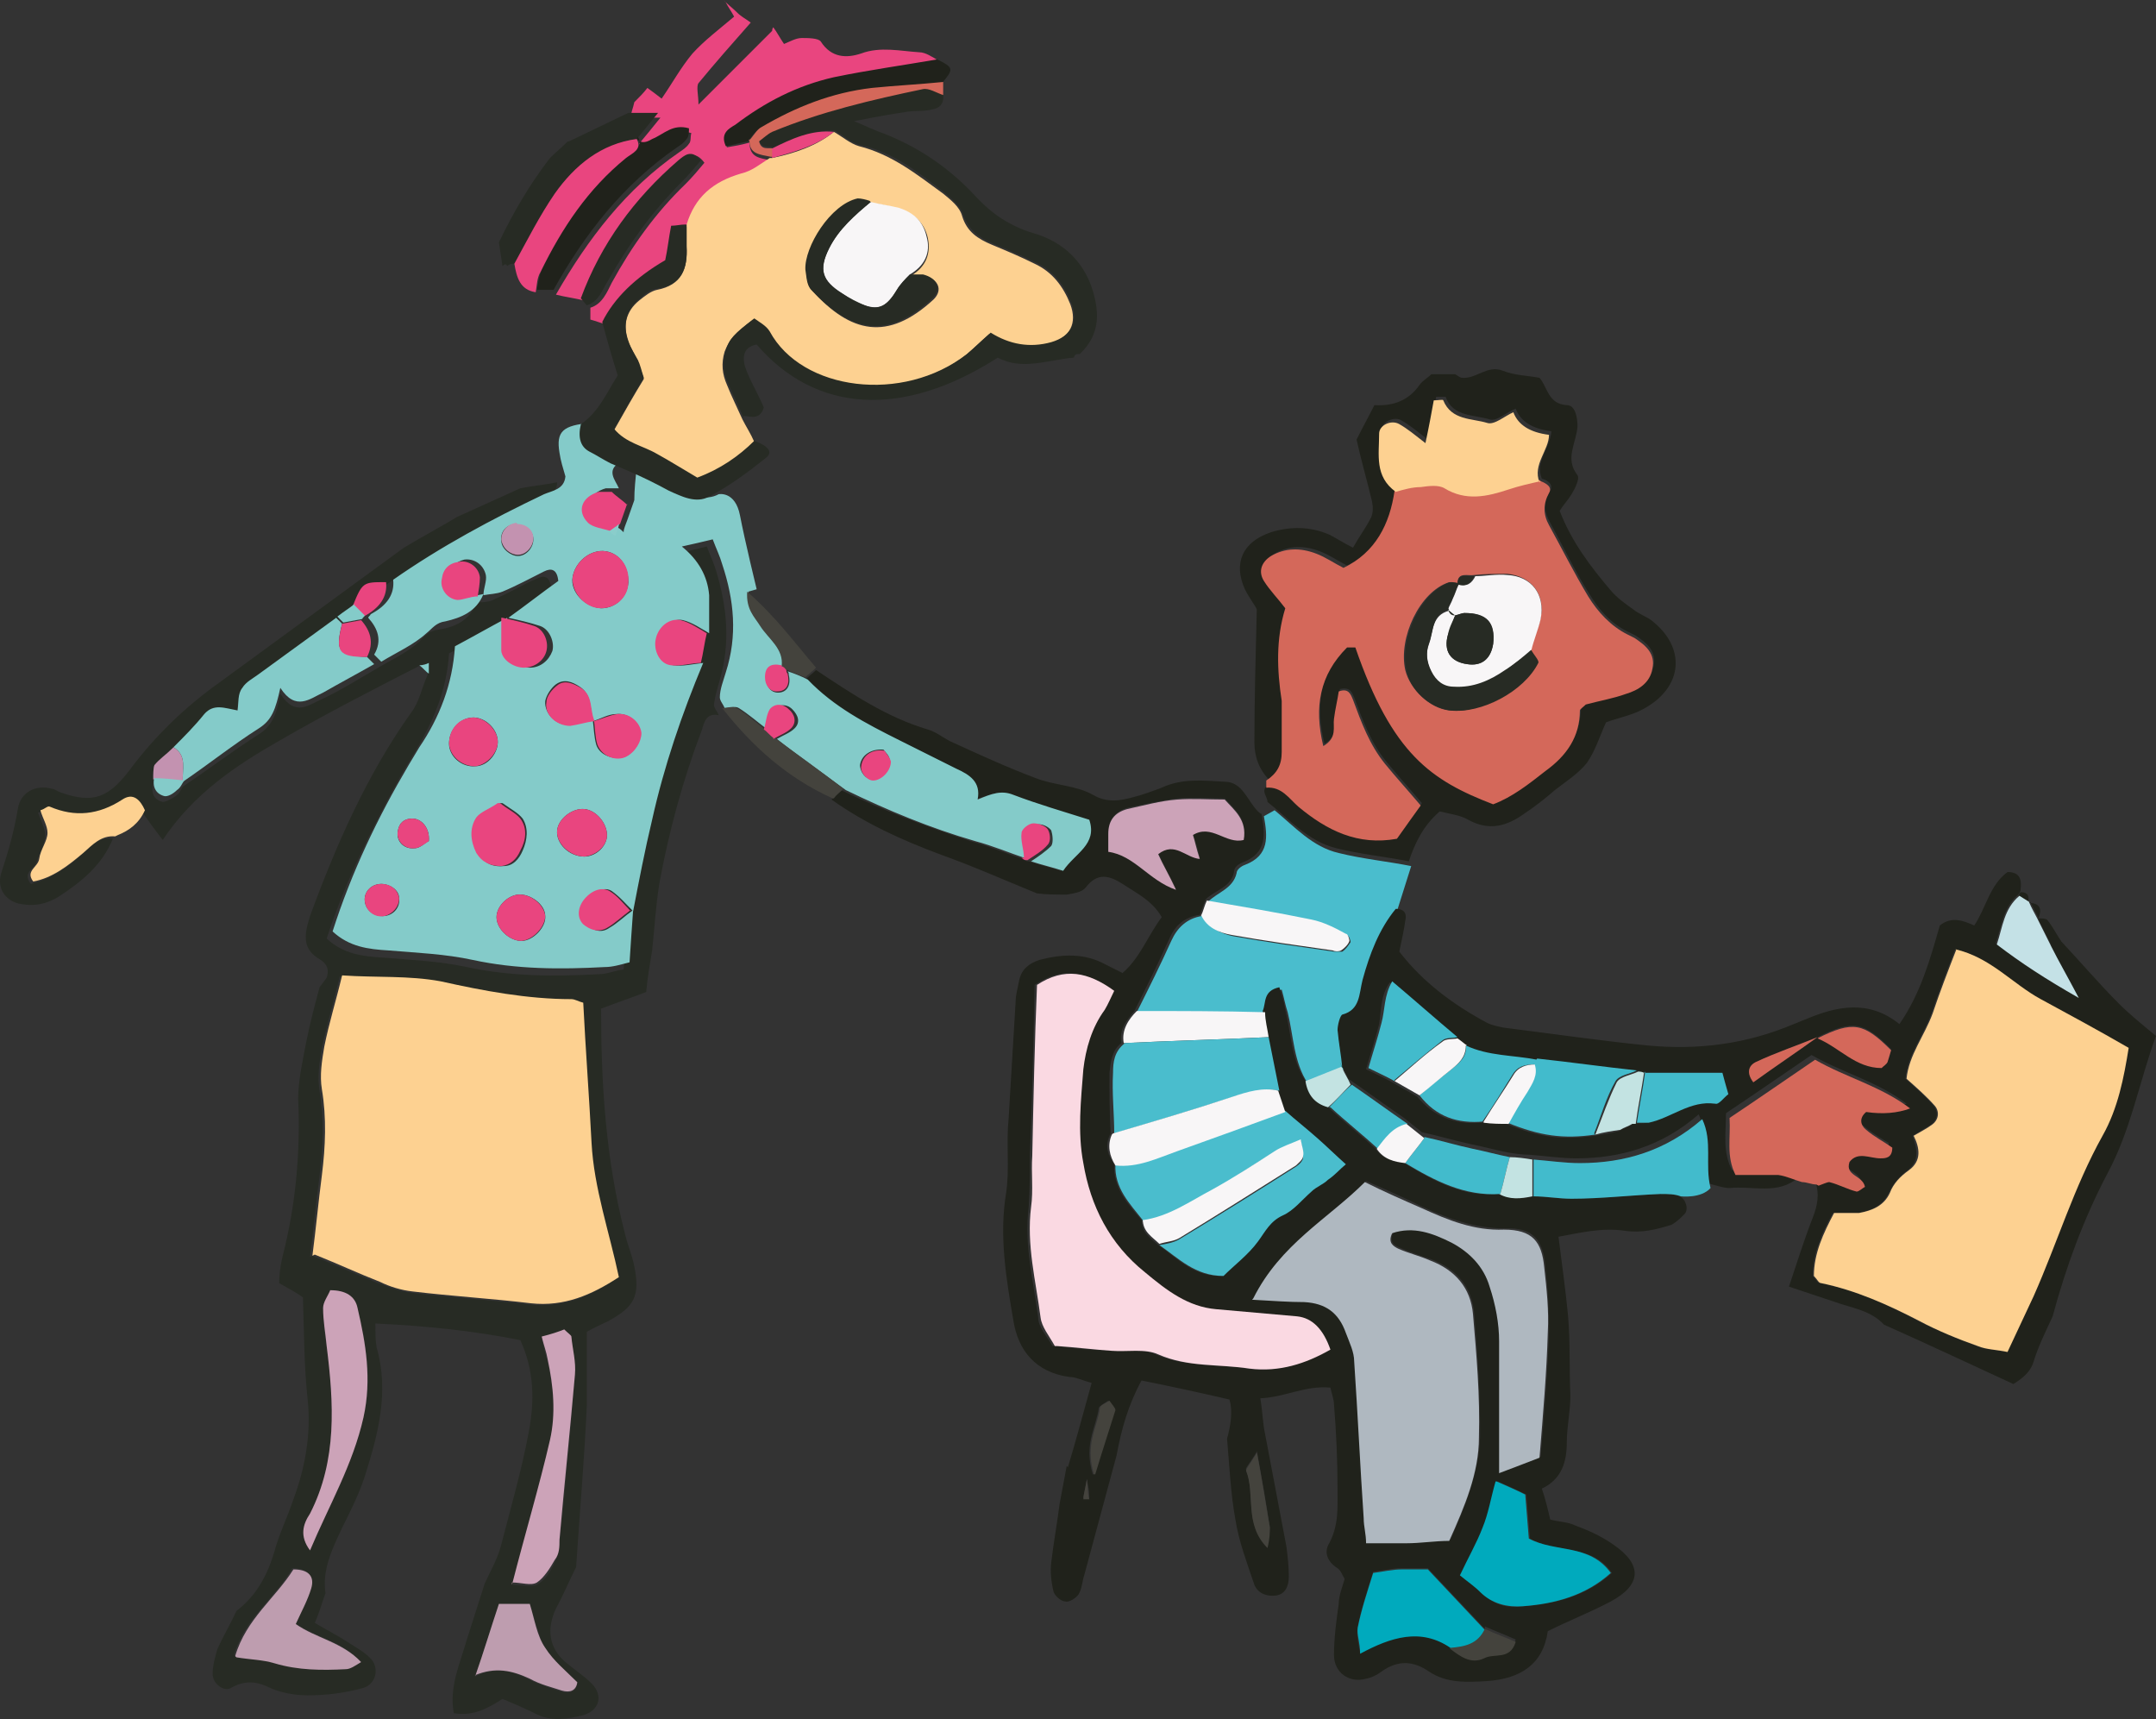 <?xml version="1.0" encoding="UTF-8"?>
<svg id="Laag_2" data-name="Laag 2" xmlns="http://www.w3.org/2000/svg" viewBox="0 0 181.5 144.69">
  <rect x="0" y="0" width="181.5" height="144.69" fill="#333333" stroke="none"/>
  <defs>
    <style>
      .cls-1 {
        fill: #e9457f;
      }

      .cls-2 {
        fill: #c392b0;
      }

      .cls-3 {
        fill: #c3e3e2;
      }

      .cls-4 {
        fill: #272b24;
      }

      .cls-5 {
        fill: #fdd191;
      }

      .cls-6 {
        fill: #20221b;
      }

      .cls-7 {
        fill: #d4685a;
      }

      .cls-8 {
        fill: #84cbc9;
      }

      .cls-9 {
        fill: #00aabd;
      }

      .cls-10 {
        fill: #4abdcd;
      }

      .cls-11 {
        fill: #8acdcb;
      }

      .cls-12 {
        fill: #afb8c0;
      }

      .cls-13 {
        fill: #cca3b8;
      }

      .cls-14 {
        fill: #f8f6f7;
      }

      .cls-15 {
        fill: #be9daf;
      }

      .cls-16 {
        fill: #c4e1e6;
      }

      .cls-17 {
        fill: #fad9e2;
      }

      .cls-18 {
        fill: #44433d;
      }

      .cls-19 {
        fill: #42bbcc;
      }
    </style>
  </defs>
  <g id="Laag_1-2" data-name="Laag 1">
    <g>
      <path class="cls-10" d="M117.6,76.6c-1.3,1.7-2.1,3.8-2.8,6-.3,1.1-.2,2.4-1.7,2.9-.2,0-.4.8-.4,1.3,0,1.1.3,2.1.4,3.2l-3,1.2c-1.2-1.8-1.2-4-1.7-6-.2-.6-.3-1.2-.5-1.9-1.4.3-1,1.3-1.4,2-3.6,0-7.2,0-10.8-.1,1-2,2-4,2.9-6,.5-1.1,1.3-1.9,2.6-2.1.6,1,1.6,1.5,2.6,1.7,2.8.5,5.7.9,8.5,1.3h.7c.3-.2.5-.5.7-.8,0-.1-.1-.5-.3-.6-1-.4-1.9-.9-2.9-1.2-2.9-.6-5.9-1.1-8.8-1.6.8-.8,2.1-1.1,2.4-2.4,0-.3.4-.6.7-.7,2.1-.8,1.9-2.4,1.6-4.1l.9-.5c1.7,1.4,3.2,3.1,5.4,3.6,2,.5,4.1.7,6.1,1.1l-1.2,3.8v-.1Z"/>
      <path class="cls-4" d="M27.5,82.3c.2-.6.1-1.1-.5-1.5-1.6-.9-1.4-2.1-.9-3.7,2.2-6,4.8-11.9,8.5-17.1.7-.9.9-2.1,1.4-3.2v-.9c-.3,0-.6.1-.8.2-3.9,2-7.8,4-11.6,6.2-3.7,2.1-7.3,4.5-9.9,8.4-.7-.9-1.2-1.6-1.7-2.3-.3-.9-.9-1.5-1.9-.9-1.9,1.3-3.9,1.5-6.1.6-.1,0-.4.2-.8.3.2.6.6,1.3.6,1.9,0,.8-.5,1.5-.7,2.2-.1.6-1.3.9-.5,1.9,1.6-.4,3-1.3,4.2-2.4.8-.7,1.5-1.6,2.7-1.4-.9,2.2-2.6,3.6-4.6,4.9-1,.6-2,.8-3.1.6-1.3-.2-2.1-1.3-1.7-2.6.6-1.8,1.1-3.6,1.4-5.4.2-1.4,1.5-2.1,2.9-1.7.2,0,.4.2.7.3,2.8,1,4.1.4,5.9-2,2.1-2.8,4.6-5.2,7.4-7.2,5.2-3.8,10.4-7.6,15.6-11.4,1.5-.9,3-1.7,4.5-2.6,1.8-.8,3.5-1.6,5.3-2.4,1-.2,2.1-.3,3.1-.5,0,1.1-1.1,1.2-1.8,1.5-4.4,2.1-8.7,4.4-12.7,7.2-1.8,0-1.9,0-2.7,2-.5.4-1,.7-1.5,1.1-2.2,1.6-4.4,3.2-6.6,4.8-.5.3-1.1.7-1.3,1.1-.3.5-.3,1.2-.4,1.9-1.1-.2-2-.7-2.8.3s-1.8,1.9-2.6,2.8c-.5.5-1.1.9-1.5,1.4-.2.3-.1.8-.1,1.2-.2.8,0,1.4.8,1.6.3,0,.8-.3,1.1-.5.3-.2.4-.5.6-.8h0c2.1-1.4,4.2-3,6.4-4.4,1.1-.7,1.5-1.7,1.8-3.4,1.3,2,2.4.9,3.6.4,1.5-.7,2.9-1.6,4.3-2.4,1.3-.8,2.7-1.4,3.8-2.4.5-.5.8-.9,1.6-1,1.4-.2,2.7-.8,3.2-2.3h0c.5,0,1.1,0,1.6-.3,1.2-.5,2.3-1.2,3.5-1.7.6-.3,1.1-.2,1.2.8-1.4,1-2.8,2-4.2,3.1h0c-1.5.8-2.9,1.6-4.4,2.4-.2,3.2-1.4,5.9-3,8.5-.3.5-.6,1-.9,1.5-2.5,4.5-4.8,9.1-6.4,14,1.4,1.3,3,1.5,4.7,1.6,2.4.2,4.8.3,7.1.8,3.7.8,7.4.8,11.1.6.7,0,1.3-.3,2.1-.4.1-1.6.2-3,.3-4.4h0c.5-2.5,1-5,1.6-7.6,1.1-4.5,2.5-8.9,4.3-13.2.2-.8.3-1.7.5-2.5,0-1.1.2-2.1,0-3.2q-.2-2.4-2.3-4.1c1-.2,1.8-.4,2.6-.6.3.8.6,1.4.8,2.1.9,3,1.2,6,.3,9.1-.2.7-.4,1.4-.5,2.1,0,.3.3.6.4.9h0c-1-.2-1.2.5-1.4,1.2-1.6,4.2-2.8,8.6-3.6,13-.3,1.9-.4,3.7-.6,5.6-.2,1.2-.4,2.3-.5,3.5-1.3.5-2.5.9-3.8,1.4,0,6.4.4,12.7,2,18.9.2.9.6,1.8.8,2.8.5,2.5,0,3.4-2.2,4.6-.6.3-1.3.6-1.8.9v6.2c-.2,4.5-.6,9-.9,13.6-.6,1.2-1.1,2.4-1.7,3.5-.8,1.7-.6,3.3.8,4.5.7.6,1.5,1.1,2.2,1.8,1,1,.7,2.3-.8,2.7-1.3.3-2.6.5-3.8-.1-.8-.4-1.7-.8-2.9-1.3-1.1.7-2.4,1.5-4.1,1.2h0c-.4-2.2.5-4.1,1.1-6.2.5-1.6,1-3.1,1.5-4.7.5-1.1,1.1-2.1,1.4-3.3.8-3.1,1.7-6.2,2.3-9.4.5-2.6.5-5.2-.7-7.8-4-.8-8-1.2-12.2-1.4,0,.8,0,1.4.1,2,1.1,3.8.1,7.4-1,10.9-.5,1.5-1.2,2.9-1.9,4.3-.8,1.7-1.7,3.5-1.4,5.5-.3.8-.5,1.6-.9,2.5,1,.6,2,1.1,2.9,1.7.6.4,1.2.7,1.7,1.2.9.8.6,2.3-.6,2.6-1.5.4-3,.6-4.6.6-1,0-2.2-.2-3.1-.6-1.2-.6-2.2-.7-3.4,0-.6.3-1.5-.4-1.5-1.2,0-.7.2-1.4.4-2.1.5-1.1,1.1-2.1,1.6-3.2,1.7-1.3,2.6-3,3.2-5,.4-1.5,1.1-2.9,1.6-4.4,1-2.7,1.5-5.5,1.2-8.4-.3-2.7-.3-5.5-.4-8.6-.4-.3-1.1-.7-2-1.2,0-.7.1-1.5.3-2.3,1.1-4.3,1.5-8.7,1.3-13.2,0-1.6.4-3.3.7-4.9.3-1.5.7-3,1.1-4.5l.6-.8ZM26.3,105.7c2,.8,3.8,1.6,5.5,2.3.9.3,1.8.7,2.7.8,3.3.4,6.7.6,10,1,2.8.3,5.1-.6,7.4-2.2-.8-3.8-2.1-7.5-2.3-11.3-.2-3.9-.4-7.9-.7-11.8-.3,0-.7-.3-1-.3-3.7,0-7.4-.6-11-1.5-2.7-.6-5.4-.4-8.3-.5-.5,2.1-1.1,4.1-1.5,6-.2,1.2-.4,2.4-.2,3.6.4,2.4.3,4.8,0,7.2-.3,2.2-.5,4.5-.8,6.8l.2-.1ZM26.1,130.5c1.6-3.7,3.6-7.2,4.5-11.2.8-3.2.2-6.2-.5-9.2-.2-1-1.1-1.5-2.3-1.5-.2.4-.6,1-.6,1.5,0,1.1.1,2.1.3,3.2.6,4.8.9,9.6-1.4,14.1-.5.9-.8,2,0,3.1h0ZM43.1,133.4c.8,0,1.6.2,2.1,0,.7-.4,1.2-1.2,1.5-1.9.3-.5.3-1.2.4-1.7.5-4.6.9-9.3,1.3-13.9,0-1.1-.1-2.1-.3-3.2,0-.2-.3-.3-.6-.6-.5.2-1.2.3-1.9.6.2.7.3,1.3.5,1.9.5,2.2.7,4.5.2,6.8-.9,4-2,7.9-3.2,12.2v-.2ZM19.8,139.4c1.2.2,2.2.2,3.2.5,2,.6,4,.6,6,.5.4,0,.8-.3,1.3-.6-1.6-1.7-3.8-2-5.5-3.2.5-1,1-2,1.3-3s-.2-1.6-1.5-1.6c-1.4,2.5-4,4.2-4.9,7.3l.1.1ZM40,141.1c1.7-.8,3.1-.5,4.6.3.8.4,1.8.7,2.7,1,.6.2,1.2,0,1.3-.7-.9-1-2-1.8-2.7-2.9-.6-1.1-.8-2.4-1.3-3.7h-2.6c-.7,2-1.3,4-2,6.1v-.1Z"/>
      <path class="cls-6" d="M89.9,123.5c.7-2.3,1.3-4.6,2-7.1-.8-.2-1.3-.5-1.9-.5-2.8-.4-4.3-2.2-4.7-4.8-.6-3.5-1.2-7.1-.6-10.7.3-2,0-4.1.2-6.1.2-3.3.4-6.7.6-10,0-.6.2-1.2.3-1.8.2-.9.8-1.4,1.7-1.7,1.9-.5,3.8-.6,5.6.4l1.4.7c1.5-1.3,2.1-3.1,3.3-4.7-.8-1.4-2.1-2-3.3-2.8-1.1-.7-2.1-1-3.1.3-.3.4-1,.5-1.6.6-.8,0-1.7,0-2.5-.1-2.7-1.1-5.4-2.3-8.2-3.3-3.2-1.2-6.3-2.6-9.1-4.6l.8-.8c3.5,1.7,7.2,3.1,10.9,4.3,1.5.4,2.9,1,4.4,1.5.1.1.3.2.5.2.9.3,1.8.5,2.7.8,1-1.4,2.9-2.2,2.2-4.3-2.1-.7-4.3-1.3-6.4-2.1-1-.4-1.8,0-3,.4.3-1.5-.8-2.1-1.8-2.6l-4.8-2.4c-2.8-1.3-5.5-2.8-7.7-5.1.3-.3.6-.5.9-.8,3,2,6,4,9.4,5,.7.2,1.3.7,1.9,1,2.4,1.1,4.8,2.2,7.2,3.1,1.5.6,3.4.6,4.8,1.4,1.2.7,2.3.5,3.4.2.8-.2,1.6-.5,2.4-.8,1.7-.8,3.5-.6,5.3-.5,1.5,0,1.9,1.6,2.8,2.5,0,0,.2.2.3.2.3,1.7.5,3.3-1.6,4.1-.3.1-.7.4-.7.7-.2,1.4-1.6,1.6-2.4,2.4-.2.4-.3.9-.5,1.3-1.3.2-2.1.9-2.6,2.1-.9,2-1.9,4-2.9,6-.7.8-1.3,1.6-1.1,2.7-.8.6-.9,1.6-1,2.5,0,1.7,0,3.4.1,5.1-.5.9-.3,1.8.3,2.6-.1,2,1.1,3.3,2.3,4.7,0,1,.7,1.5,1.4,2.1,1.6,1.1,3,2.7,5.4,2.6.9-.9,2.1-1.8,2.9-2.9.6-.8,1-1.7,2.1-2.2.9-.4,1.6-1.4,2.4-2,.4-.4.9-.6,1.4-1s1-.9,1.5-1.3c-.9-.8-1.6-1.5-2.4-2.2-.9-.8-1.8-1.6-2.7-2.3-.2-.6-.4-1.2-.6-1.8-.3-1.5-.6-3-.9-4.5,0-.7-.2-1.4-.3-2.1.3-.7,0-1.7,1.4-2,.2.6.4,1.2.5,1.9.5,2,.5,4.2,1.7,6,.1,1.1.8,1.9,1.9,2.2,1.3,1.2,2.7,2.3,4,3.5.6.9,1.5,1,2.4,1.2,2.5,1.5,5,2.9,8,2.6.9.5,1.9.4,2.8.2,1.1,0,2.1.2,3.2.2,2.5,0,5-.3,7.5-.4.6,0,1.2,0,1.7.2s.8,1.1.4,1.5c-.3.3-.7.7-1.1.9-1.3.4-2.5.7-3.9.5-2-.3-3.9.2-5.6.5.3,2.4.6,4.5.8,6.6.2,2.3.1,4.5.2,6.8,0,1.3-.3,2.6-.3,3.9,0,1.6-.4,3.1-2.1,3.9.3.9.5,1.7.7,2.6.7.2,1.5.2,2.1.5,1.1.4,2.2.9,3.2,1.6,2.5,1.7,2.4,3.4-.2,4.8-1.7.9-3.5,1.6-5.3,2.5-.4,2.8-2.3,4-5.1,4.2-1.7.1-3.4.2-4.9-.8-1.3-.9-2.6-1-4,0-.4.3-.8.5-1.3.6-1.4.4-2.7-.5-2.7-2,0-1.4.2-2.9.4-4.3,0-.7.3-1.4.5-2.1-.2-.3-.3-.7-.6-.9-.8-.5-1.2-1.3-.7-2.1.8-1.5.7-3,.7-4.5,0-2.4-.1-4.8-.3-7.2,0-.4-.2-.9-.3-1.4-2.1-.2-3.8.8-5.9.9.2,1.2.2,2.1.4,3,.6,3.2,1.2,6.3,1.8,9.5.1.8.2,1.7.2,2.5s-.3,1.5-1.1,1.6-1.5-.2-1.8-.9c-.6-1.8-1.3-3.6-1.6-5.5-.4-2.2-.5-4.5-.7-6.8.3-1.1.5-2.3.2-3.3-2.6-.6-4.9-1.1-7.4-1.6-1.1,2-1.7,4.1-2.1,6.3-.9,3.3-1.8,6.7-2.7,10-.2.6-.2,1.2-.5,1.7-.2.3-.8.7-1.1.6-.4,0-.9-.5-1-.8-.2-.8-.3-1.7-.2-2.5.2-1.7.5-3.3.7-4.9.2-1.1.4-2.1.6-3.2l.1.1ZM125,137.1c-1.6-1.7-3.2-3.4-4.8-5.1h-2.2c-.8,0-1.6.2-2.4.3-.5,1.6-1,3.1-1.3,4.6-.1.6,0,1.3.2,2.2,2.7-1.4,5.1-2.2,7.6-.5.8.7,1.7,1.4,2.8.8.8-.4,2.2.2,2.7-1.4-.9-.4-1.7-.7-2.6-1.1v.2ZM105.5,109.3c1.8,0,3.1.2,4.4.2,1.8,0,2.9.9,3.5,2.6.3.8.6,1.6.7,2.4.3,4.4.5,8.8.8,13.2,0,.7.2,1.4.2,2.1h3.4c1.2,0,2.3-.1,3.6-.2,1.3-2.9,2.4-5.7,2.5-8.7,0-3.5-.2-6.9-.5-10.4-.2-2.2-1.5-3.7-3.6-4.5-.9-.3-1.8-.6-2.7-1-.4-.2-.9-.4-.5-1.3,1.7-.6,3.4,0,5,.8,1.5.8,2.8,2,3.2,3.7.4,1.5.7,3,.8,4.6.1,3.6,0,7.2,0,11.1,1.3-.5,2.3-.9,3.4-1.3.3-3.7.6-7.1.7-10.6,0-1.8-.1-3.6-.3-5.4-.2-2.2-1-3.3-3.4-3.2-2.5,0-4.7-.8-6.9-1.8-1.6-.8-3.2-1.5-4.8-2.2-3.2,3.2-7.1,5.3-9.4,9.8l-.1.1ZM88.8,113.3c1.6.2,3.1.3,4.6.4,1.3.1,2.8-.2,3.9.3,2.5,1.1,5.2.8,7.7,1.2,2.4.4,4.7-.4,6.8-1.6q-.9-2.6-2.8-2.8c-2.3-.2-4.5-.4-6.8-.6-2.4-.2-4.2-1.6-6-3.1-2.9-2.4-4.6-5.6-5.2-9.2-.4-2.6-.1-5.3,0-7.9.1-1.8.7-3.5,1.8-5,.3-.5.5-1,.8-1.6-2.1-1.6-4.1-2.1-6.5-.5-.1,4.8-.2,9.6-.4,14.4,0,1.4,0,2.9-.1,4.3-.4,3.2.4,6.2.8,9.3,0,.8.7,1.5,1.2,2.4h.2ZM126,124.7c-.4,1.4-.7,2.7-1.1,3.9-.5,1.3-1.2,2.5-1.9,4,.6.5,1.2.9,1.7,1.4,1,1.1,2.2,1.4,3.6,1.2,2.7-.2,5.3-.9,7.4-2.8-1.7-2.5-4.7-1.6-6.9-2.9-.1-1.3-.2-2.4-.3-3.7-.8-.4-1.5-.7-2.4-1.1h-.1ZM100.4,70.2c1.6-1,2.8.8,4.3.4.3-1.7-.8-2.5-1.6-3.4-1.4,0-2.7-.1-4,0-1.4.2-2.8.5-4.2.8-1,.3-1.6,1-1.6,2.1v1.5c2.2.3,3.3,2.4,5.7,3.2-.6-1.2-1.1-2.1-1.5-3,1.3-1.1,2.3.2,3.5.4-.2-.9-.4-1.5-.6-2.1v.1ZM105.8,122.2c-.6,1-1,1.4-.9,1.5.8,2-.2,4.5,1.8,6.5,0-.8.2-1.2.2-1.7-.3-1.9-.6-3.7-1.1-6.4v.1ZM92.1,124.1c.7-2.2,1.3-3.8,1.7-5.4,0-.2-.3-.5-.5-.8-.3.2-.7.4-.8.6-.2,1.6-1.3,3.1-.5,5.6h.1ZM91.5,124.5c-.2,1.1-.3,1.4-.3,1.6h.5c0-.3,0-.6-.2-1.6Z"/>
      <path class="cls-6" d="M113,89.9c-.1-1.1-.3-2.1-.4-3.2,0-.4.2-1.2.4-1.3,1.5-.4,1.4-1.7,1.7-2.9.6-2.2,1.4-4.3,2.8-6,.9,0,.9.6.8,1-.1.8-.3,1.6-.5,2.6,2,2.6,4.6,4.5,7.4,6,.4.2.9.3,1.4.4,4,.5,8.1,1.1,12.1,1.5,4.2.4,8.3-.1,12.3-1.8.3-.1.7-.3,1-.4,2.6-1.1,5.3-1.7,7.9.4,1.8-2.6,2.6-5.5,3.4-8.3,1-.8,2-.4,2.9,0,1-1.5,1.3-3.4,2.8-4.5,1.1,0,1.2.7,1.1,1.5,0,.1-.1.3-.2.4-1.3,1.1-1.4,2.7-1.9,4.1,2.1,1.6,4.1,2.9,6.9,4.5-1-1.9-1.7-3.1-2.3-4.3.2-.2.4-.4.7-.6,1.7,1.8,3.3,3.7,5.1,5.5.9.9,1.9,1.7,3.1,2.7-1.4,3.8-2.1,7.9-4.1,11.6-2,3.8-3.5,7.9-4.6,12-.6,1.3-1.2,2.5-1.6,3.8-.3,1-1.1,1.5-1.7,1.9-3.7-1.7-7.3-3.4-10.9-5-1.1-1.2-2.7-1.4-4.1-1.9-1.2-.4-2.4-.8-3.9-1.3.7-2.1,1.3-4,2-5.8.4-1,.6-2,.2-3.1.3-.1.6-.4.9-.3.8.2,1.5.6,2.3.8.2,0,.5-.2.7-.4-.2-1-1.7-.9-1.3-2.1.8-.9,1.7-.2,2.6-.3.4,0,1,0,1-.9-.7-.4-1.5-.9-2.2-1.5-.5-.4-.6-1,0-1.5,1.4.2,2.63.1,3.7-.3-2.5-1.9-5.4-2.6-8-4.1-2.5,1.7-4.8,3.3-7.2,4.9,0,1.7-.3,3.2.5,4.8h3.6c.7,0,1.3.4,2,.6-1.7,1.5-3.8.7-5.8.9-.6,0-1.3-.3-1.9-.4-.5-2,.2-3.9-.7-5.8-3.1,2.7-6.6,3.7-10.3,3.7-1.3,0-2.6-.2-3.9-.3-.6,0-1.3-.1-1.9-.2-1-.2-2.1-.5-3.1-.7-1.4-.3-2.7-.7-4.1-1-.5-.4-1-.8-1.5-1.2-1.6-1.1-3.1-2.2-4.7-3.3-.2-.5-.5-.9-.7-1.4l.2.5ZM137.4,94.6h.2c.4-.1.7,0,1-.1,1.9-.5,3.5-1.9,5.6-1.6.3,0,.7-.5,1.1-.8-.2-.7-.4-1.4-.5-1.8h-6.6c-.1-.1-.3-.2-.5-.1-2.8-.3-5.6-.7-8.4-1-2-.3-4.1-.2-6-1.2-.3-.2-.5-.4-.8-.6-1.8-1.5-3.6-3.1-5.5-4.7-.8,1.1-.7,2.3-.9,3.5-.3,1.2-.7,2.4-1.1,3.8.8.4,1.5.7,2.2,1.1s1.4.8,2.1,1.2c1.4,1.7,3.2,2.4,5.4,2.2.7,0,1.4,0,2.1.1,2.7,1.1,4.6,1.4,7.4,1,.7-.1,1.4-.2,2.1-.4.3-.2.7-.3,1-.5l.1-.1ZM153,87.3c1.8.7,3.2,2.5,5.4,2.5.2-.2.4-.3.5-.5.2-.3.2-.6.3-1-2.3-2.3-3.2-2.5-6.2-1-1.7.7-3.5,1.3-5.2,2.1-.6.3-.8.9-.2,1.7,1.8-1.3,3.6-2.5,5.4-3.8h0ZM164.6,79.9c-.7,1.8-1.4,3.6-2,5.4-.7,1.9-2,3.5-2.2,5.5.9.8,1.7,1.5,2.4,2.3.4.5.3,1.2-.3,1.6-.5.3-1,.6-1.5.9.4,1.1.6,2.1-.4,2.9-.7.5-1.2,1.1-1.6,1.9-.5,1.1-1.5,1.5-2.6,1.7h-2.1c-1,1.8-1.7,3.5-1.7,5.3.3.3.4.6.6.6,3,.6,5.7,1.8,8.3,3.2,1.6.8,3.3,1.5,4.9,2.1.7.3,1.6.3,2.5.5.8-1.6,1.5-3.1,2.2-4.7,1.9-4.5,3.3-9.2,5.8-13.5,1.3-2.3,1.7-4.9,2.2-7.4-2.6-1.4-5-2.8-7.4-4.1-2.4-1.3-4.2-3.6-7.2-4.2h.1Z"/>
      <path class="cls-19" d="M144,100c-.5-2,.2-3.9-.7-5.8-3.1,2.7-6.6,3.7-10.3,3.7-1.3,0-2.6-.2-3.9-.3v3.1c1.1,0,2.1.2,3.2.2,2.5,0,5-.3,7.5-.4.6,0,1.2,0,1.7.2,0,0,1.7.2,2.5-.7h0Z"/>
      <path class="cls-8" d="M63,49.8c-.2,1.5.6,2.1,1.1,2.9.7,1.1,1.9,1.9,1.8,3.4-.8-.2-1.4,0-1.4,1,0,.7.4,1.2,1,1.2.8,0,1.1-.7.9-1.5,0-.1,0-.2-.1-.3.6.2,1.1.4,1.7.7,2.2,2.3,4.9,3.7,7.7,5.1l4.8,2.4c1.1.5,2.1,1.1,1.8,2.6,1.2-.5,2-.8,3-.4,2.1.8,4.2,1.4,6.4,2.1.7,2.1-1.2,2.8-2.2,4.3-.9-.3-1.8-.5-2.7-.8.6-.4,1.2-.8,1.7-1.3.2-.3.1-1,0-1.3-.2-.3-.8-.6-1.2-.5-.4,0-.9.5-1,.8,0,.7,0,1.4.2,2.1-1.5-.5-2.9-1.1-4.4-1.5-3.8-1.1-7.4-2.6-10.9-4.3-1.9-1.4-3.9-2.8-5.8-4.3.5-.3,1.1-.5,1.5-.9.5-.5.3-1.1-.2-1.6s-1.2-.4-1.6,0c-.3.4-.3,1.1-.5,1.7-.8-.6-1.6-1.3-2.4-1.8-.3-.2-.8,0-1.2,0-.1-.3-.4-.6-.4-.9,0-.7.3-1.4.5-2.1,1-3.1.7-6.1-.3-9.1-.2-.7-.5-1.3-.8-2.1-.8.2-1.7.4-2.6.6q2.1,1.7,2.3,4.1v3.2c-.7-.4-1.4-.9-2.2-1.1-.9-.2-1.9.6-2.1,1.6-.2,1,.4,2.1,1.3,2.2.8.1,1.6-.1,2.5-.2-1.8,4.3-3.3,8.7-4.3,13.2-.6,2.5-1.1,5.1-1.6,7.7-.6-.6-1.1-1.2-1.8-1.7-.6-.4-1.6,0-2.2.8-.5.6-.5,1.5,0,2,.6.5,1.3.8,2,.3.7-.4,1.3-1,2-1.5-.1,1.4-.2,2.8-.3,4.4-.8.2-1.4.4-2.1.4-3.7.2-7.4.2-11.1-.6-2.3-.5-4.7-.6-7.1-.8-1.7-.1-3.3-.3-4.7-1.6,1.6-5,3.8-9.6,6.4-14,.3-.5.6-1,.9-1.5,1.7-2.5,2.8-5.3,3-8.5,1.5-.8,2.9-1.6,4.4-2.4,0,.9-.1,1.9,0,2.8,0,.8,1,1.4,1.9,1.4s1.6-.6,1.9-1.4c.2-.7-.2-1.8-1-2.1-.9-.3-1.8-.5-2.7-.7,1.4-1,2.8-2.1,4.2-3.1-.1-1-.6-1.1-1.2-.8-1.2.6-2.3,1.2-3.5,1.7-.5.2-1.1.2-1.6.3,0-.6.3-1.2.2-1.7-.2-.9-1-1.4-1.8-1.3-.8.2-1.2.7-1.4,1.4-.1.8.4,1.7,1.3,1.8.6,0,1.1-.2,1.7-.3-.6,1.5-1.9,2-3.2,2.3-.8.1-1.1.6-1.6,1-1.1,1-2.5,1.6-3.8,2.4l-.6-.6c.7-1.2.3-2.2-.5-3.1,0-.1.2-.2.2-.3,1.4-.73,2.03-1.7,1.9-2.9,4-2.8,8.3-5.1,12.7-7.2.7-.3,1.7-.4,1.8-1.5-.2-.7-.4-1.3-.5-2-.3-1.8.3-2.3,2.6-2.5-.5,1.7-.4,1.7.7,2.3.6.3,1.2.7,1.8,1-1.2.7-.4,1.5-.1,2.2h-1.1c-1.4.4-1.9,1.6-.9,2.6.4.4,1.2.5,1.9.7.2.1.4.3.5.4,0-.3.2-.7.3-1,.2-.6.4-1.1.6-1.7,0-.9.1-1.8.2-2.7,1.2.6,2.3,1.1,3.5,1.7,1.1.6,2.3,1.1,3.4.5,0,0,1.4-.3,1.8,1.8s1.4,6.2,1.4,6.2l-.7.2ZM50,60.7c-.4-.9-.1-2.2-1.2-2.9-.6-.4-1.3-.7-2-.2-.4.3-.8.9-.9,1.4-.1,1.1,1,2.1,2,2,.7,0,1.4-.3,2-.4.1.7.1,1.4.3,2.1.3.9,1.5,1.3,2.4,1,.7-.3,1.3-1.2,1.3-2,0-.9-1-1.7-2-1.6-.7,0-1.3.4-2,.6h.1ZM50.6,51.2c1.2,0,2.2-.9,2.3-2.2,0-1.3-.7-2.4-1.9-2.6-1.3-.2-2.6.9-2.8,2.2-.2,1.2,1,2.5,2.4,2.6ZM42.1,67.6c-.7.4-1.4.7-1.8,1.2-.7.9-.6,2,0,3,.4.8,1.1,1.2,2.1,1.1.8,0,1.3-.6,1.6-1.3.4-.9.5-1.9,0-2.7-.4-.5-1-.8-1.7-1.3h-.2ZM41.9,62.3c-.1-1.1-1.2-2-2.2-1.9-1.1.1-1.9,1.1-1.9,2.2s1.1,2,2.2,1.9c1.1,0,2-1.2,1.9-2.2ZM51.1,70.3c0-1-.9-2.1-1.9-2.2s-2.2.8-2.3,1.8c-.1,1.1,1,2.2,2.3,2.2,1,0,1.9-.9,1.9-1.8ZM45.9,77.1c0-1-1.3-1.9-2.3-1.8-.9.1-1.8,1-1.8,1.9,0,1,1.1,2,2.1,2s2.1-1.2,2-2.1ZM33.6,75.6c0-.7-.8-1.2-1.5-1.2-.8,0-1.4.6-1.4,1.3,0,.9.8,1.5,1.7,1.4.8-.1,1.3-.8,1.2-1.5h0ZM36.1,70.8c.1-1.1-.6-1.9-1.4-1.9-.7,0-1.1.4-1.2,1-.2.9.5,1.6,1.4,1.5.5,0,.9-.5,1.2-.6ZM74.4,63.1c-1.1-.1-1.9.5-2,1.3,0,.6.5,1.2,1,1.2.8,0,1.6-.8,1.5-1.6,0-.4-.4-.7-.6-1l.1.1ZM43.5,44.1c-.8,0-1.4.6-1.3,1.4,0,.7.8,1.3,1.4,1.3.7,0,1.3-.7,1.3-1.4s-.6-1.2-1.4-1.2v-.1Z"/>
      <path class="cls-6" d="M106.9,65.7c-.9-.9-1.3-2-1.3-3.2,0-3.6.1-7.1.2-11.2-.1-.3-.6-.9-1-1.7-1-2.2-.2-4,2.2-4.8,1.6-.5,3.3-.5,4.9.2.6.3,1.2.7,2,1.1.5-.9,1.1-1.7,1.5-2.5.2-.4.2-.9.1-1.4-.4-1.7-.9-3.4-1.3-5.2.5-1,1-1.9,1.5-2.9,1.6.1,2.9-.4,3.8-1.7.3-.4.7-.6,1-.9h2c.2.1.4.3.6.3,1.2.1,2.1-1.1,3.4-.6,1,.4,2,.4,3.1.6.7.8.7,2.2,2.3,2.3.7,0,.9,1,.9,1.8-.1,1.4-1.1,2.7,0,4.1.2.3-.2,1.1-.5,1.6s-.7.9-1,1.4c1,2.6,2.6,4.7,4.3,6.7.5.6,1.2,1.1,1.9,1.6.5.4,1.1.6,1.5.9,3,2.3,2.7,5.7-.7,7.5-.9.5-2,.7-3.1,1.1-.5,1.1-.9,2.4-1.6,3.4-.7.9-1.8,1.6-2.7,2.3-.8.7-1.7,1.4-2.6,2-1.4,1-2.9,1.5-4.7.5-.7-.4-1.6-.5-2.4-.7-1.4,1.2-2.1,2.7-2.6,4.2-2-.4-4.1-.6-6.1-1.1-2.4-.6-3.9-2.4-5.8-3.9,0-.5-.6-.9,0-1.4,1.3-.1,1.8.9,2.7,1.6,2.3,2,4.9,3.3,8.3,2.7.7-1,1.5-2.1,2-2.8-1.1-1.3-2.1-2.4-3-3.5-1.3-1.6-2-3.5-2.7-5.4-.2-.4-.3-.9-1.2-.7-.1.7-.3,1.5-.4,2.3-.1.7.3,1.6-.9,2.3-.8-3.3-.4-6,2-8.3.1-.1.4,0,.7,0,3.1,9,6.3,11.3,11.6,13.2,1.6-.6,3-1.7,4.4-2.8,1.8-1.3,2.8-2.9,2.9-5.1,0-.2.3-.3.5-.5,1.1-.3,2.3-.5,3.4-.9,1.1-.3,2-1,2.2-2.1.3-1.3-.6-2-1.5-2.6l-.6-.3c-1.5-.7-2.5-1.9-3.3-3.2-1.2-1.9-2.2-4-3.3-6-.5-.9-.6-1.7,0-2.7.3-.5-.2-.9-.7-1-.6-1.4.7-2.6.8-4-1.6-.2-2.6-.83-3-1.9-.8.3-1.6,1.1-2.2.9-1.3-.4-3.1-.2-3.7-1.9h-.8c-.2,1.1-.4,2.1-.7,3.6-.9-.7-1.5-1.2-2.2-1.6-.6-.4-1.7.1-1.7.8,0,1.8-.4,3.6,1.4,4.9-.4,2.9-1.5,5.2-4.3,6.5-.8-.4-1.5-.9-2.3-1.2-1.3-.5-2.6-.5-3.8.2-.8.5-1.1,1.4-.6,2.1.5.8,1.2,1.5,1.8,2.3-.8,2.6-.6,5.2-.3,7.8.2,1.4,0,2.9,0,4.3,0,1.1-.4,1.8-1.3,2.4v.2Z"/>
      <path class="cls-14" d="M101.1,77.1c.2-.4.3-.9.5-1.3,2.9.5,5.9,1,8.8,1.6,1,.2,2,.7,2.9,1.2.2,0,.3.5.3.6-.1.3-.4.6-.7.8-.2.1-.5.1-.7,0-2.8-.4-5.7-.8-8.5-1.3-1.1-.2-2.1-.6-2.6-1.7v.1Z"/>
      <path class="cls-14" d="M94.6,87.8c-.2-1.1.4-2,1.1-2.7,3.6,0,7.2,0,10.8.1,0,.7.2,1.4.3,2.1-4.1.2-8.1.3-12.2.5h0Z"/>
      <path class="cls-3" d="M113,89.9c.2.5.5.9.7,1.4-.6.6-1.2,1.3-1.9,1.9-1.1-.3-1.7-1-1.9-2.2,1-.4,2-.8,3-1.2l.1.1Z"/>
      <path class="cls-6" d="M171.6,77.3c.3,0,.7,0,.8.2.4.5.7,1.1,1.1,1.7-.2.2-.4.4-.7.6-.4-.8-.8-1.6-1.2-2.4h0v-.1Z"/>
      <path class="cls-6" d="M170.8,76c1,0,1.1.6.8,1.3h0c-.2-.5-.5-1-.7-1.4h0l-.1.1Z"/>
      <path class="cls-6" d="M170.2,75.1c.5,0,.7.4.5.9h0c-.3-.2-.5-.3-.8-.5,0-.1.1-.3.2-.4h.1Z"/>
      <path class="cls-1" d="M60.9,0c.4.4.8.7,1.2,1.1.3.3.7.5,1.1.8-1.5,1.7-3,3.4-4.4,5.1-.2.3,0,1,0,1.8l6.2-6.2s0-.2.1-.3c.3.4.5.8.9,1.4.5-.2,1-.5,1.5-.5s1.4,0,1.6.3c.9,1.4,2.2,1.4,3.4,1,1.6-.6,3.3-.2,4.9-.1.5,0,1.1.4,1.6.7-2.9.5-5.9.9-8.7,1.5-3,.7-5.8,2.1-8.3,4-.5.4-1.3.8-.8,1.8.6-.1,1.2-.2,1.9-.4,0,1.3.9,1.3,1.8,1.5-.8.4-1.6,1-2.4,1.3-2.3.6-3.8,2-4.6,4.3-.3,0-.7,0-1.1.1-.2,1-.4,2.1-.5,2.9-2.53,1.47-4.3,3.2-5.3,5.2-.4-.1-.9-.3-1.3-.4v-1c1-.3,1.4-1.3,1.8-2.1,1.7-3.1,3.7-5.9,6.2-8.3.6-.6,1.1-1.2,1.6-1.8-.8-1.1-1.4-.5-1.9,0-3.7,3.2-6.5,7-8.2,11.6-.8-.2-1.6-.3-2.4-.5,2.7-4.7,5.9-8.9,10.4-12,.3-.2.6-.4.8-.7.2-.2.1-.6.2-.9-1.3-.4-2.1.5-3.1.9-.4.2-.9.4-1.3,0,.5-.6,1-1.2,1.8-2.2h-2.5c0-.4.2-.8.3-1.3.4-.4.8-.8,1.1-1.2.4.3.7.5,1.2.9.9-1.3,1.6-2.6,2.6-3.8,1-1.1,2.2-2,3.5-3.1-.2-.4-.5-.8-.7-1.2l-.2-.2Z"/>
      <path class="cls-4" d="M47.9,11.9c1.7-.8,3.3-1.6,5-2.4h2.5c-.8,1-1.3,1.6-1.8,2.2h0c-3,.5-5.2,2.2-6.9,4.6-1.3,1.9-2.3,3.9-3.4,5.9-.2,0-.4,0-.6.2-.1-.2-.2-.2-.4,0-.1-.7-.2-1.3-.3-2,1.2-2.5,2.6-4.9,4.3-7.1.5-.5,1-.9,1.5-1.4h.1Z"/>
      <path class="cls-6" d="M53.6,11.7c.4.4.8.3,1.3,0,1-.4,1.7-1.3,3.1-.9,0,.3,0,.7-.2.9-.2.3-.5.5-.8.7-4.5,3.1-7.8,7.3-10.4,12h-1.4c.1-.6.2-1.2.4-1.7,1.8-3.6,4-7,7.2-9.6.5-.4,1.4-.7.9-1.6h0l-.1.2Z"/>
      <path class="cls-5" d="M9.7,70.4c-1.2-.1-1.9.7-2.7,1.4-1.3,1.1-2.6,2.1-4.2,2.4-.7-.9.4-1.2.5-1.9.1-.8.7-1.5.7-2.2,0-.6-.4-1.2-.6-1.9.4-.1.6-.4.8-.3,2.1.9,4.1.7,6.1-.6.9-.6,1.5,0,1.9.9-.5,1.1-1.3,1.7-2.3,2.1l-.2.1Z"/>
      <path class="cls-1" d="M53.6,11.7c.5.9-.4,1.2-.9,1.6-3.2,2.6-5.4,5.9-7.2,9.6-.3.5-.3,1.1-.4,1.7-1.3-.2-1.6-1.2-1.8-2.4,1.1-2,2.1-4,3.4-5.9,1.7-2.4,3.9-4.2,6.9-4.6h0Z"/>
      <path class="cls-4" d="M48.9,25.1c1.7-4.6,4.5-8.4,8.2-11.6.5-.4,1.1-1,1.9,0-.5.6-1,1.2-1.6,1.8-2.5,2.5-4.5,5.3-6.2,8.3-.5.8-.8,1.8-1.8,2.1-.2-.2-.4-.5-.6-.7l.1.1Z"/>
      <path class="cls-5" d="M26.3,105.7c.3-2.3.5-4.5.8-6.8.3-2.4.4-4.8,0-7.2-.2-1.2,0-2.4.2-3.6.4-2,1-3.9,1.5-6,2.9.2,5.6,0,8.3.5,3.6.8,7.3,1.5,11,1.5.3,0,.6.2,1,.3.2,4,.5,7.9.7,11.8.2,3.8,1.5,7.5,2.3,11.3-2.3,1.5-4.6,2.5-7.4,2.2-3.3-.4-6.7-.6-10-1-.9-.1-1.9-.4-2.7-.8-1.8-.7-3.5-1.5-5.5-2.3l-.2.1Z"/>
      <path class="cls-13" d="M26.1,130.5c-.9-1.2-.6-2.2,0-3.1,2.3-4.5,2-9.3,1.4-14.1-.1-1.1-.3-2.1-.3-3.2,0-.5.4-1,.6-1.5,1.3,0,2.1.5,2.3,1.5.7,3,1.2,6,.5,9.2-.9,4-2.9,7.4-4.5,11.2h0Z"/>
      <path class="cls-13" d="M43.1,133.4c1.1-4.3,2.3-8.3,3.2-12.2.5-2.2.3-4.5-.2-6.8-.1-.6-.3-1.1-.5-1.9.8-.2,1.4-.4,1.9-.6.3.3.6.5.6.6.1,1.1.4,2.1.3,3.2-.4,4.6-.9,9.3-1.3,13.9,0,.6,0,1.2-.4,1.7-.4.7-.9,1.5-1.5,1.9-.5.3-1.3,0-2.1,0v.2Z"/>
      <path class="cls-8" d="M14.6,62.9c.9-.9,1.8-1.8,2.6-2.8.8-.9,1.7-.5,2.8-.3.1-.7,0-1.4.4-1.9.3-.5.9-.8,1.3-1.1,2.2-1.6,4.4-3.2,6.6-4.8l.5.5c-.6,2.3-.3,2.7,2.1,2.8l.6.6c-1.4.8-2.9,1.6-4.3,2.4-1.1.5-2.3,1.6-3.6-.4-.4,1.8-.7,2.7-1.8,3.4-2.2,1.4-4.2,3-6.4,4.5-.1-1,.4-2.2-.8-2.9h0Z"/>
      <path class="cls-15" d="M19.8,139.4c.9-3.1,3.4-4.9,4.9-7.3,1.3,0,1.8.6,1.5,1.6s-.8,1.9-1.3,3c1.7,1.2,3.9,1.5,5.5,3.2-.5.3-.9.6-1.3.6-2,.1-4,.1-6-.5-1-.3-2-.3-3.2-.5l-.1-.1Z"/>
      <path class="cls-15" d="M40,141.1c.7-2,1.3-4,2-6.1h2.6c.4,1.3.6,2.7,1.3,3.7.7,1.1,1.7,1.9,2.7,2.9-.1.7-.6.9-1.3.7-.9-.3-1.8-.5-2.7-1-1.5-.7-2.9-1-4.6-.3v.1Z"/>
      <path class="cls-18" d="M70.1,67.2c-3.8-1.7-6.8-4.4-9.3-7.6h0c.4,0,.9-.2,1.2,0,.9.5,1.6,1.2,2.4,1.8.3.2.5.5.8.7,1.9,1.4,3.9,2.8,5.8,4.3-.3.3-.6.5-.8.8h-.1Z"/>
      <path class="cls-1" d="M59,55.8c-.8,0-1.7.3-2.5.2-1-.1-1.5-1.3-1.3-2.2.2-1,1.1-1.8,2.1-1.6.8.2,1.5.7,2.2,1.1-.2.8-.3,1.7-.5,2.5Z"/>
      <path class="cls-1" d="M42.3,52c.9.2,1.8.4,2.7.7.8.3,1.2,1.3,1,2.1-.2.8-1,1.4-1.9,1.4-.8,0-1.8-.6-1.9-1.4v-2.8h.1Z"/>
      <path class="cls-1" d="M53.1,76.6c-.7.5-1.3,1.1-2,1.5s-1.4.2-2-.3c-.5-.5-.5-1.3,0-2,.6-.8,1.5-1.2,2.2-.8.7.4,1.2,1.1,1.8,1.7h0v-.1Z"/>
      <path class="cls-1" d="M40.2,50.2c-.6,0-1.2.3-1.7.3-.9-.1-1.5-1-1.3-1.8.1-.8.6-1.3,1.4-1.4.8-.2,1.7.4,1.8,1.3,0,.5-.1,1.1-.2,1.7h0v-.1Z"/>
      <path class="cls-1" d="M32.5,49c.13,1.2-.5,2.17-1.9,2.9l-.9-.9c.8-2,.9-2,2.7-2h.1Z"/>
      <path class="cls-2" d="M14.6,62.9c1.2.7.7,1.9.8,2.9h0c-.8,0-1.7-.1-2.5-.2,0-.4,0-1,.1-1.2.4-.5,1-.9,1.5-1.4l.1-.1Z"/>
      <path class="cls-8" d="M13,65.5c.8,0,1.7.1,2.5.2-.2.3-.3.6-.6.8-.3.3-.8.6-1.1.5-.7-.2-1-.8-.8-1.6v.1Z"/>
      <path class="cls-8" d="M29.8,50.9l.9.9c0,.1-.2.2-.2.3-.5.1-1.1.2-1.6.3l-.5-.5c.5-.4,1-.7,1.5-1.1l-.1.1Z"/>
      <path class="cls-8" d="M35.3,56c.3,0,.6-.1.8-.2v.9c-.3-.2-.5-.5-.8-.7h0Z"/>
      <path class="cls-12" d="M105.5,109.3c2.3-4.6,6.3-6.7,9.4-9.8,1.6.8,3.2,1.5,4.8,2.2,2.2,1,4.4,1.9,6.9,1.8,2.4,0,3.2,1,3.4,3.2.2,1.8.4,3.6.3,5.4-.1,3.5-.4,6.9-.7,10.6-1,.4-2.1.8-3.4,1.3v-11.1c0-1.5-.3-3.1-.8-4.6-.5-1.7-1.7-2.9-3.2-3.7-1.6-.8-3.2-1.4-5-.8-.4.8.1,1.1.5,1.3.9.4,1.8.6,2.7,1,2.1.8,3.4,2.3,3.6,4.5.3,3.5.6,6.9.5,10.4,0,3-1.2,5.8-2.5,8.7-1.2,0-2.4.2-3.6.2h-3.4c0-.8-.2-1.4-.2-2.1-.3-4.4-.5-8.8-.8-13.2,0-.8-.4-1.6-.7-2.4-.6-1.7-1.7-2.5-3.5-2.6-1.3,0-2.6-.1-4.4-.2l.1-.1Z"/>
      <path class="cls-17" d="M88.8,113.3c-.5-.9-1.1-1.6-1.2-2.4-.4-3.1-1.2-6.1-.8-9.3.2-1.4,0-2.9.1-4.3.1-4.8.2-9.6.4-14.4,2.3-1.5,4.3-1.1,6.5.5-.3.6-.5,1.1-.8,1.6-1.1,1.5-1.6,3.3-1.8,5-.2,2.6-.5,5.3,0,7.9.6,3.6,2.2,6.8,5.2,9.2,1.8,1.5,3.6,2.9,6,3.1,2.3.2,4.5.4,6.8.6q1.9.2,2.8,2.8c-2.1,1.2-4.3,1.9-6.8,1.6-2.6-.4-5.2-.1-7.7-1.2-1.1-.5-2.6-.2-3.9-.3-1.5-.1-3.1-.3-4.6-.4h-.2Z"/>
      <path class="cls-10" d="M96.2,102.7c-1.1-1.4-2.4-2.7-2.3-4.7,1.9.2,3.5-.6,5.2-1.2,3-1.1,6-2.2,9.1-3.3.9.8,1.8,1.5,2.7,2.3.8.7,1.5,1.4,2.4,2.2-.5.4-.9.9-1.5,1.3-.4.4-1,.6-1.4,1-.8.7-1.5,1.6-2.4,2-1.1.5-1.5,1.4-2.1,2.2-.8,1.1-2,2-2.9,2.9-2.4,0-3.8-1.5-5.4-2.6.6-.1,1.2-.2,1.7-.5,3.3-2,6.5-4,9.8-6.1.3-.2.6-.5.6-.8,0-.4-.1-.8-.2-1.4-.9.4-1.6.6-2.2,1-1.8,1-3.4,2.2-5.2,3.2-1.9,1-3.6,2.3-5.9,2.6v-.1Z"/>
      <path class="cls-10" d="M94.6,87.8c4.1-.2,8.1-.3,12.2-.5.3,1.5.6,3,.9,4.5-1.3-.2-2.5.1-3.8.5-3.4,1.1-6.7,2.1-10.1,3.1,0-1.7-.2-3.4-.1-5.1,0-.9.1-1.8,1-2.5h-.1Z"/>
      <path class="cls-9" d="M126,124.7c.9.4,1.6.7,2.4,1.1.1,1.2.2,2.4.3,3.7,2.2,1.2,5.1.4,6.9,2.9-2.1,1.9-4.7,2.6-7.4,2.8-1.3.1-2.6-.2-3.6-1.2-.5-.5-1.1-.9-1.7-1.4.7-1.5,1.4-2.7,1.9-4,.5-1.2.7-2.5,1.1-3.9h.1Z"/>
      <path class="cls-9" d="M122.1,138.7c-2.5-1.7-5-.9-7.6.5,0-1-.3-1.6-.2-2.2.3-1.5.8-3,1.3-4.6.8-.1,1.6-.3,2.4-.3h2.2c1.6,1.7,3.2,3.4,4.8,5.1-.6,1.3-1.7,1.5-2.9,1.6v-.1Z"/>
      <path class="cls-13" d="M100.4,70.2c.2.6.3,1.2.6,2.1-1.2-.1-2.1-1.5-3.5-.4.4.9.9,1.7,1.5,3-2.3-.8-3.5-2.9-5.7-3.2v-1.5c0-1.1.5-1.8,1.6-2.1,1.4-.3,2.8-.7,4.2-.8,1.3-.1,2.6,0,4,0,.8.9,1.9,1.7,1.6,3.4-1.5.4-2.7-1.4-4.3-.4v-.1Z"/>
      <path class="cls-14" d="M93.7,95.4c3.4-1,6.8-2,10.1-3.1,1.2-.4,2.5-.8,3.8-.5.2.6.4,1.2.6,1.8-3,1.1-6,2.2-9.1,3.3-1.7.6-3.3,1.4-5.2,1.2-.5-.8-.7-1.7-.3-2.6l.1-.1Z"/>
      <path class="cls-14" d="M96.2,102.7c2.2-.3,4-1.6,5.9-2.6,1.8-1,3.5-2.1,5.2-3.2.6-.4,1.3-.6,2.2-1,.1.6.3,1.1.2,1.4,0,.3-.4.6-.6.8-3.2,2-6.5,4.1-9.8,6.1-.5.3-1.1.3-1.7.5-.6-.6-1.4-1-1.4-2.1v.1Z"/>
      <path class="cls-19" d="M119.9,95.7c1.4.3,2.7.7,4.1,1,1,.2,2.1.5,3.1.7-.3,1-.5,2.1-.8,3.1-3,.2-5.5-1.1-8-2.6.5-.7,1.1-1.4,1.6-2.1v-.1Z"/>
      <path class="cls-19" d="M111.9,93.2c.6-.6,1.2-1.3,1.9-1.9,1.6,1.1,3.1,2.2,4.7,3.3-1.2.3-1.8,1.2-2.5,2.1-1.3-1.2-2.7-2.3-4-3.5h-.1Z"/>
      <path class="cls-18" d="M65.8,56.1c.2-1.5-1.1-2.3-1.8-3.4-.5-.8-1.2-1.4-1.1-2.9,2.4,2.1,4,4.3,5.8,6.4-.3.3-.6.5-.9.8-.6-.2-1.1-.4-1.7-.7-.1-.1-.2-.2-.4-.3l.1.1Z"/>
      <path class="cls-3" d="M126.3,100.5c.3-1,.5-2.1.8-3.1.6,0,1.3.1,1.9.2v3.1c-1,.2-1.9.3-2.8-.2h.1Z"/>
      <path class="cls-18" d="M105.8,122.2c.5,2.7.8,4.6,1.1,6.4,0,.4,0,.9-.2,1.7-2-2-1-4.5-1.8-6.5,0-.2.3-.5.9-1.5v-.1Z"/>
      <path class="cls-18" d="M122.1,138.7c1.2-.1,2.3-.3,2.9-1.6.8.4,1.7.7,2.6,1.1-.5,1.6-1.8.9-2.7,1.4-1.1.5-2-.2-2.8-.8v-.1Z"/>
      <path class="cls-1" d="M86.2,72.2c0-.7-.3-1.4-.2-2.1,0-.3.6-.8,1-.8s1,.2,1.2.5.3,1,0,1.3c-.4.5-1.1.9-1.7,1.3-.2,0-.3,0-.5-.2h.2Z"/>
      <path class="cls-14" d="M115.9,96.7c.7-.9,1.3-1.8,2.5-2.1.5.4,1,.8,1.5,1.2-.5.7-1.1,1.4-1.6,2.1-.9-.1-1.8-.3-2.4-1.2Z"/>
      <path class="cls-18" d="M92.1,124.1c-.8-2.5.3-4,.5-5.6,0-.2.5-.4.8-.6.2.3.5.6.5.8-.5,1.6-1,3.1-1.7,5.4h-.1Z"/>
      <path class="cls-18" d="M91.5,124.5c.1,1.1.1,1.4.2,1.7h-.5c0-.3.1-.6.3-1.7Z"/>
      <path class="cls-5" d="M164.6,79.9c3,.7,4.8,2.9,7.2,4.2,2.4,1.3,4.8,2.6,7.4,4.1-.4,2.5-.9,5.1-2.2,7.4-2.4,4.3-3.8,9-5.8,13.5-.7,1.5-1.4,3-2.2,4.7-.9-.2-1.8-.2-2.5-.5-1.7-.6-3.4-1.3-4.9-2.1-2.7-1.4-5.4-2.6-8.3-3.2-.2,0-.3-.3-.6-.6,0-1.9.8-3.6,1.7-5.3h2.1c1.1-.2,2.1-.6,2.6-1.7.3-.8.9-1.4,1.6-1.9,1.1-.8.9-1.9.4-2.9.5-.3,1.1-.6,1.5-.9.6-.4.7-1.1.3-1.6-.7-.8-1.5-1.5-2.4-2.3.2-2,1.5-3.6,2.2-5.5.6-1.8,1.3-3.6,2-5.4h-.1Z"/>
      <path class="cls-7" d="M152.9,99.7c-.4,0-.8-.2-1.2-.2-.7-.2-1.3-.5-2-.6h-3.6c-.8-1.6-.4-3.1-.5-4.8,2.4-1.6,4.7-3.2,7.2-4.9,2.6,1.5,5.5,2.2,8,4.1-1.07.4-2.3.5-3.7.3-.6.5-.5,1.1,0,1.5.7.6,1.5,1,2.2,1.5,0,.9-.6.9-1,.9-.9,0-1.9-.6-2.6.3-.4,1.2,1.1,1.1,1.3,2.1-.2.1-.5.4-.7.4-.8-.2-1.5-.6-2.3-.8-.2,0-.6.2-.9.3l-.2-.1Z"/>
      <path class="cls-19" d="M134.3,95.5c-2.7.4-4.7.1-7.4-1,.5-.9,1.1-1.8,1.6-2.7.4-.7.9-1.4.6-2.3.1-.1.2-.2.3-.4,2.8.3,5.6.7,8.4,1-.6.3-1.5.4-1.8.9-.8,1.4-1.2,2.9-1.8,4.4l.1.1Z"/>
      <path class="cls-19" d="M117.4,91c-.7-.4-1.4-.7-2.2-1.1.4-1.4.8-2.6,1.1-3.8.3-1.1.2-2.3.9-3.5,1.9,1.6,3.7,3.2,5.5,4.7-.4.1-1,0-1.3.3-1.4,1.1-2.7,2.2-4,3.3v.1Z"/>
      <path class="cls-19" d="M124.9,94.4c-2.2.2-4-.4-5.4-2.2.9-.8,1.8-1.5,2.7-2.2.6-.5,1.3-1,1.2-2,1.9.9,4,.8,6,1.2,0,.1-.2.3-.3.4-.8,0-1.4.2-1.8.9-.8,1.3-1.6,2.6-2.5,3.9h.1Z"/>
      <path class="cls-19" d="M138.4,90.3h6.6c.1.4.3,1.1.5,1.8-.4.3-.8.9-1.1.8-2.1-.3-3.7,1.2-5.6,1.6h-1c.2-1.4.5-2.8.7-4.3l-.1.1Z"/>
      <path class="cls-16" d="M170,75.4c.3.2.5.3.8.5.2.5.5,1,.7,1.4.4.8.8,1.6,1.2,2.4.6,1.2,1.3,2.4,2.3,4.3-2.8-1.6-4.8-2.9-6.9-4.5.5-1.5.6-3,1.9-4.1h0Z"/>
      <path class="cls-7" d="M153,87.4c3-1.5,3.9-1.3,6.2,1-.1.3-.2.7-.3,1-.1.2-.3.3-.5.5-2.2,0-3.5-1.7-5.4-2.5h0Z"/>
      <path class="cls-14" d="M123.4,88c0,1-.6,1.5-1.2,2-.9.7-1.8,1.5-2.7,2.2-.7-.4-1.4-.8-2.1-1.2,1.3-1.1,2.6-2.3,4-3.3.3-.3.9-.2,1.3-.3.3.2.5.4.8.6h-.1Z"/>
      <path class="cls-3" d="M138.4,90.3c-.2,1.4-.5,2.8-.7,4.3h-.3c-.3.2-.7.3-1,.5-.7.1-1.4.2-2.1.4.6-1.5,1.1-3,1.8-4.4.3-.5,1.2-.6,1.8-.9.2,0,.3,0,.5.1Z"/>
      <path class="cls-14" d="M124.9,94.4c.8-1.3,1.7-2.6,2.5-3.9.4-.7,1.1-.9,1.8-.9.3.9-.2,1.6-.6,2.3-.6.9-1.1,1.8-1.6,2.7-.7,0-1.4,0-2.1-.1v-.1Z"/>
      <path class="cls-7" d="M153,87.3c-1.8,1.3-3.6,2.5-5.4,3.8-.6-.8-.4-1.4.2-1.7,1.7-.8,3.5-1.4,5.2-2.1h0Z"/>
      <path class="cls-19" d="M136.4,95.1c.3-.2.7-.3,1-.5-.3.2-.7.3-1,.5Z"/>
      <path class="cls-7" d="M129.7,40.5c.5.2,1,.5.7,1-.5.9-.5,1.8,0,2.7,1.1,2,2.1,4,3.3,6,.8,1.3,1.9,2.5,3.3,3.2l.6.3c.9.6,1.8,1.3,1.5,2.6-.2,1.2-1.2,1.8-2.2,2.1-1.1.4-2.3.6-3.4.9-.2.2-.5.4-.5.5,0,2.2-1.1,3.8-2.9,5.1-1.4,1.1-2.8,2.2-4.4,2.8-5.2-2-8.5-4.2-11.6-13.2h-.7c-2.3,2.3-2.8,5-2,8.3,1.2-.7.8-1.6.9-2.3.1-.8.3-1.6.4-2.3.8-.3,1,.2,1.2.7.7,1.9,1.4,3.8,2.7,5.4.9,1.1,1.9,2.2,3,3.5-.5.7-1.3,1.8-2,2.8-3.3.6-5.9-.7-8.3-2.7-.8-.7-1.4-1.7-2.7-1.6v-.6c.9-.6,1.3-1.3,1.3-2.4v-4.3c-.4-2.6-.5-5.2.3-7.8-.6-.8-1.3-1.5-1.8-2.3s-.2-1.6.6-2.1c1.2-.7,2.5-.7,3.8-.2.8.3,1.5.8,2.3,1.2,2.7-1.3,3.9-3.7,4.3-6.5.7-.1,1.4-.3,2.1-.4.7,0,1.5-.2,2,.1,1.8,1.1,3.6.7,5.4.1.9-.3,1.8-.5,2.7-.7l.1.1ZM122.7,49.2h0c-.2,0-.5-.2-.7-.2-2.5.8-4.3,4.7-3.7,7.4.4,1.6,2,3.2,3.7,3.4,2.5.3,6.2-1.7,7.4-4,.1-.2-.4-.7-.6-1.1.3-.9.7-1.8.9-2.7.4-2-.8-3.5-2.8-3.7-.9,0-1.9,0-2.8.1-.5.1-1.4-.3-1.4.7v.1Z"/>
      <path class="cls-5" d="M57.8,18.9c.7-2.3,2.2-3.6,4.6-4.3.9-.2,1.6-.8,2.4-1.3h.2c1.9-.4,3.7-1,5.2-2.2.7.4,1.4,1,2.1,1.2,2.8.7,4.9,2.4,7.1,4,.6.5,1.4,1.1,1.6,1.9.4,1.3,1.3,1.9,2.5,2.4s2.4,1,3.6,1.6c1.5.7,2.4,1.9,3,3.4.6,1.6,0,2.8-1.7,3.3-1.8.5-3.5.2-5.1-.8-.8.7-1.4,1.3-2,1.8-5.4,4.2-13.9,3-16.6-1.9-.3-.5-.9-.7-1.3-1.1-1.7,1.3-2,1.7-2.4,2.7-.3,1-.2,1.9.2,2.8.4,1,.9,2,1.3,2.9.3.6.7,1.2,1,1.9-1.4,1.3-2.9,2.4-4.8,3.1-1.1-.6-2.2-1.3-3.4-2s-2.7-.9-3.6-2.1c.9-1.6,1.7-3,2.5-4.3-.2-.7-.4-1.1-.5-1.5-.2-.5-.6-1.1-.8-1.6-.5-1.4-.2-2.6.9-3.5.5-.4,1-.8,1.5-.9,2.1-.4,2.6-1.8,2.5-3.6v-1.9ZM73.3,17c-.3,0-.7-.3-1-.2-2.2.5-4.5,4.1-4.4,6,0,.6.1,1.3.5,1.7,3.2,3.5,6.3,4.3,10.2.7.8-.8.4-1.7-.8-2h-1.1c1.2-.7,1.7-1.8,1.4-3.2-.3-1.3-1.2-2-2.3-2.4-.8-.2-1.6-.4-2.4-.5l-.1-.1Z"/>
      <path class="cls-4" d="M62.6,35.2c-.4-1-.9-2-1.3-2.9-.4-.9-.5-1.8-.2-2.8s.7-1.4,2.4-2.7c.4.3,1,.6,1.3,1.1,2.7,5,11.2,6.1,16.6,1.9.6-.5,1.2-1.1,2-1.8,1.6,1,3.3,1.3,5.1.8,1.7-.5,2.3-1.7,1.7-3.3-.6-1.5-1.5-2.7-3-3.4-1.2-.6-2.4-1.1-3.6-1.6-1.2-.5-2-1.1-2.5-2.4-.2-.7-1-1.4-1.6-1.9-2.2-1.7-4.3-3.4-7.1-4-.8-.2-1.4-.8-2.1-1.2-1.9-.1-3.5.7-5.2,1.4-.4-.1-1,.1-1.2-.6.3-.2.7-.6,1.1-.8,4.1-1.7,8.4-2.7,12.7-3.6.5-.1,1.1.3,1.7.5.1.7-.2,1.2-.9,1.3-.7.2-1.4.1-2.1.2-1.3.2-2.5.4-4.5.8,1.2.5,1.8.8,2.4,1,3.1,1.2,5.7,3,7.9,5.4,1.3,1.4,2.8,2.4,4.7,3,2.2.6,4,2,4.9,4.3.8,2.2.9,4.2-.9,5.9-.3,0-.4,0-.5.3-2.2.2-4.4,1.1-6.4,0-8.1,5.2-15.4,4.6-20.3-1.1-1.1.2-1.2,1-1,1.8.4,1.2,1.1,2.3,1.6,3.5-.3,1-1,.8-1.7.7v.2Z"/>
      <path class="cls-4" d="M57.8,18.9v1.8c.1,1.9-.4,3.3-2.5,3.6-.5,0-1.1.5-1.5.9-1.1.9-1.4,2.1-.9,3.5.2.6.5,1.1.8,1.6.2.4.3.9.5,1.5-.8,1.3-1.6,2.7-2.5,4.3,1,1.2,2.4,1.4,3.6,2.1,1.1.6,2.2,1.3,3.4,2,1.9-.7,3.5-1.8,4.8-3.1,1.3.5,1.6,1,.9,1.5-1.5,1.2-3,2.3-4.7,3.2-1.1.6-2.3,0-3.4-.5-1.1-.6-2.3-1.2-3.5-1.7-.5-.2-.9-.4-1.4-.6-.6-.3-1.2-.7-1.8-1q-1.1-.6-.7-2.3c1.5-1,2.2-2.7,3.1-4.1-.5-1.6-.9-3-1.3-4.5,1-2,2.77-3.73,5.3-5.2.2-.9.3-1.9.5-2.9.4,0,.8-.1,1.1-.1h.2Z"/>
      <path class="cls-1" d="M50.6,51.2c-1.4,0-2.5-1.4-2.4-2.6.2-1.3,1.5-2.4,2.8-2.2,1.2.2,2,1.3,1.9,2.6,0,1.3-1.1,2.2-2.3,2.2Z"/>
      <path class="cls-1" d="M42.1,67.6c.6.5,1.3.8,1.7,1.3.6.8.5,1.8,0,2.7-.3.7-.8,1.2-1.6,1.3-.9,0-1.6-.3-2.1-1.1-.5-1-.6-2.1,0-3,.4-.5,1.1-.7,1.8-1.2h.2Z"/>
      <path class="cls-1" d="M41.9,62.3c.1,1-.9,2.1-1.9,2.2-1.1,0-2.1-.8-2.2-1.9,0-1.1.7-2.1,1.9-2.2,1-.1,2.1.9,2.2,1.9Z"/>
      <path class="cls-1" d="M51.1,70.3c0,.9-.9,1.7-1.9,1.8-1.2,0-2.4-1.1-2.3-2.2.1-1,1.3-1.9,2.3-1.8s1.9,1.2,1.9,2.2Z"/>
      <path class="cls-1" d="M45.9,77.1c0,.9-1,2-2,2.1-1,0-2.1-1-2.1-2,0-.9.9-1.8,1.8-1.9,1-.1,2.2.8,2.3,1.8Z"/>
      <path class="cls-1" d="M50,60.7c.7-.2,1.3-.5,2-.6,1-.1,1.9.7,2,1.6,0,.7-.5,1.6-1.3,2s-2,0-2.4-1c-.2-.6-.2-1.4-.3-2.1h0v.1Z"/>
      <path class="cls-1" d="M50,60.7c-.7.1-1.3.3-2,.4-1.1,0-2.2-.9-2-2,0-.5.5-1.1.9-1.4.6-.5,1.3-.2,2,.2,1.1.7.7,1.9,1.2,2.9h0l-.1-.1Z"/>
      <path class="cls-1" d="M52.8,42.4c-.2.6-.4,1.1-.6,1.7-.3.2-.6.4-.8.6-.6-.2-1.5-.3-1.9-.7-1-1-.5-2.2.9-2.6h1.1c.4.4.9.7,1.3,1.1v-.1Z"/>
      <path class="cls-1" d="M33.6,75.6c0,.7-.5,1.3-1.2,1.5-.9.2-1.7-.5-1.7-1.4,0-.7.6-1.3,1.4-1.3s1.4.5,1.5,1.2h0Z"/>
      <path class="cls-1" d="M28.8,52.5c.5-.1,1.1-.2,1.6-.3.8.9,1.1,1.9.5,3.1-2.4,0-2.7-.4-2.1-2.8h0Z"/>
      <path class="cls-1" d="M36.1,70.8c-.3.2-.8.6-1.2.6-.9.1-1.6-.7-1.4-1.5.1-.6.5-1,1.2-1,.8,0,1.5.8,1.4,1.9Z"/>
      <path class="cls-1" d="M74.4,63.1c.1.2.5.6.6,1,0,.8-.8,1.6-1.5,1.6-.5,0-1.1-.7-1-1.2.1-.9.9-1.5,2-1.3l-.1-.1Z"/>
      <path class="cls-1" d="M65.1,62.1c-.3-.2-.5-.5-.8-.7.2-.6.2-1.2.5-1.7.4-.5,1.1-.5,1.6,0,.5.4.7,1.1.2,1.6-.4.4-1,.6-1.5.9v-.1Z"/>
      <path class="cls-2" d="M43.5,44.1c.8,0,1.4.5,1.4,1.2s-.6,1.4-1.3,1.4c-.6,0-1.3-.5-1.4-1.3,0-.7.5-1.3,1.3-1.4v.1Z"/>
      <path class="cls-1" d="M65.8,56.1c.2,0,.3.2.4.3,0,.1,0,.2.1.3.2.8,0,1.5-.9,1.5-.6,0-1-.5-1-1.2,0-.9.5-1.2,1.4-1v.1Z"/>
      <path class="cls-11" d="M51.3,44.7c.3-.2.6-.4.8-.6,0,.3-.2.7-.3,1-.2-.1-.4-.3-.5-.4Z"/>
      <path class="cls-5" d="M129.7,40.5c-.9.2-1.8.4-2.7.7-1.8.6-3.6,1-5.4-.1-.5-.3-1.3-.2-2-.1-.7,0-1.4.2-2.1.4-1.8-1.3-1.4-3.1-1.4-4.9,0-.7,1-1.2,1.7-.8.7.4,1.3.9,2.2,1.6.3-1.4.5-2.5.7-3.6.4,0,.8-.1.8,0,.7,1.7,2.4,1.5,3.7,1.9.6.2,1.5-.6,2.2-.9.4,1.07,1.4,1.7,3,1.9,0,1.3-1.4,2.5-.8,4l.1-.1Z"/>
      <path class="cls-6" d="M63,11.9c-.6.1-1.3.3-1.9.4-.5-1.1.3-1.5.8-1.8,2.5-1.9,5.2-3.3,8.3-4,2.9-.6,5.8-1,8.7-1.5,1.4.7,1.4.8.4,2-2,.2-4,.3-6,.5-3.3.4-6.4,1.6-9.3,3.3-.5.3-.8.8-1.1,1.2l.1-.1Z"/>
      <path class="cls-7" d="M63,11.9c.4-.4.7-1,1.1-1.2,2.9-1.7,5.9-2.9,9.3-3.3,2-.2,4-.3,6-.5v1.1c-.6-.2-1.2-.6-1.7-.5-4.3.9-8.6,1.9-12.7,3.6-.4.2-.7.5-1.1.8.2.8.8.5,1.2.6v.7h-.2c-.9-.2-1.9-.2-1.8-1.5l-.1.2Z"/>
      <path class="cls-14" d="M124.1,48.5c.9,0,1.9-.2,2.8-.1,2,.1,3.2,1.6,2.8,3.7-.2.9-.6,1.8-.8,2.7-.7.6-1.5,1.1-2.2,1.7-1.3.9-2.7,1.5-4.3,1.4-.9,0-1.5-.5-1.9-1.3s-.5-1.6-.2-2.4c.4-1.1.2-2.4,1.7-2.8.2.1.6.3.5.4-.2.6-.4,1.1-.6,1.6-.4,1.4.2,2.3,1.6,2.5,1.2.2,2-.4,2.2-1.7.2-1.8-.5-2.6-2.4-2.6-.5,0-1.1.6-1.4-.3.1-.3.3-.6.4-.9.2-.4.3-.8.5-1.2h0c.7.2,1.1-.1,1.4-.7h-.1Z"/>
      <path class="cls-4" d="M122,51.3c-1.5.4-1.3,1.8-1.7,2.8-.3.8-.2,1.6.2,2.4s1,1.3,1.9,1.3c1.6.1,3-.5,4.3-1.4.8-.5,1.5-1.1,2.2-1.7.2.4.7.9.6,1.1-1.2,2.4-4.8,4.3-7.4,4-1.7-.2-3.4-1.7-3.7-3.4-.6-2.6,1.2-6.6,3.7-7.4.2,0,.4,0,.7.1-.2.4-.3.8-.5,1.2-.1.3-.3.6-.4.9h0l.1.1Z"/>
      <path class="cls-4" d="M124.1,48.5c-.3.6-.7.9-1.4.7,0-1.1.9-.6,1.4-.7Z"/>
      <path class="cls-14" d="M73.3,17c.8.2,1.6.3,2.4.5,1.2.4,2,1.1,2.3,2.4.4,1.4-.2,2.5-1.4,3.2-.4.4-.8.8-1.1,1.3-.8,1.4-1.5,1.7-2.7,1.3-.7-.2-1.3-.6-1.9-1-1.7-1.1-2-2-1.1-3.8.8-1.6,2.1-2.8,3.5-3.9Z"/>
      <path class="cls-4" d="M73.3,17c-1.3,1.1-2.7,2.3-3.5,3.9-.9,1.8-.6,2.8,1.1,3.8.6.4,1.2.7,1.9,1,1.2.5,1.9,0,2.7-1.3.3-.5.7-.9,1.1-1.3h1.1c1.2.3,1.6,1.2.8,2-3.9,3.6-6.9,2.8-10.2-.7-.4-.4-.4-1.1-.5-1.7-.1-1.9,2.1-5.5,4.4-6,.3,0,.7.1,1,.2l.1.1Z"/>
      <path class="cls-1" d="M65,13.2v-.7c1.6-.8,3.3-1.6,5.2-1.4-1.5,1.2-3.4,1.7-5.2,2.2v-.1Z"/>
      <path class="cls-4" d="M121.9,51.3c.3.9.9.3,1.4.3,1.8,0,2.6.8,2.4,2.6-.2,1.2-.9,1.9-2.2,1.7-1.4-.2-2-1.1-1.6-2.5.1-.6.4-1.1.6-1.6,0,0-.4-.3-.5-.4h0l-.1-.1Z"/>
    </g>
  </g>
</svg>